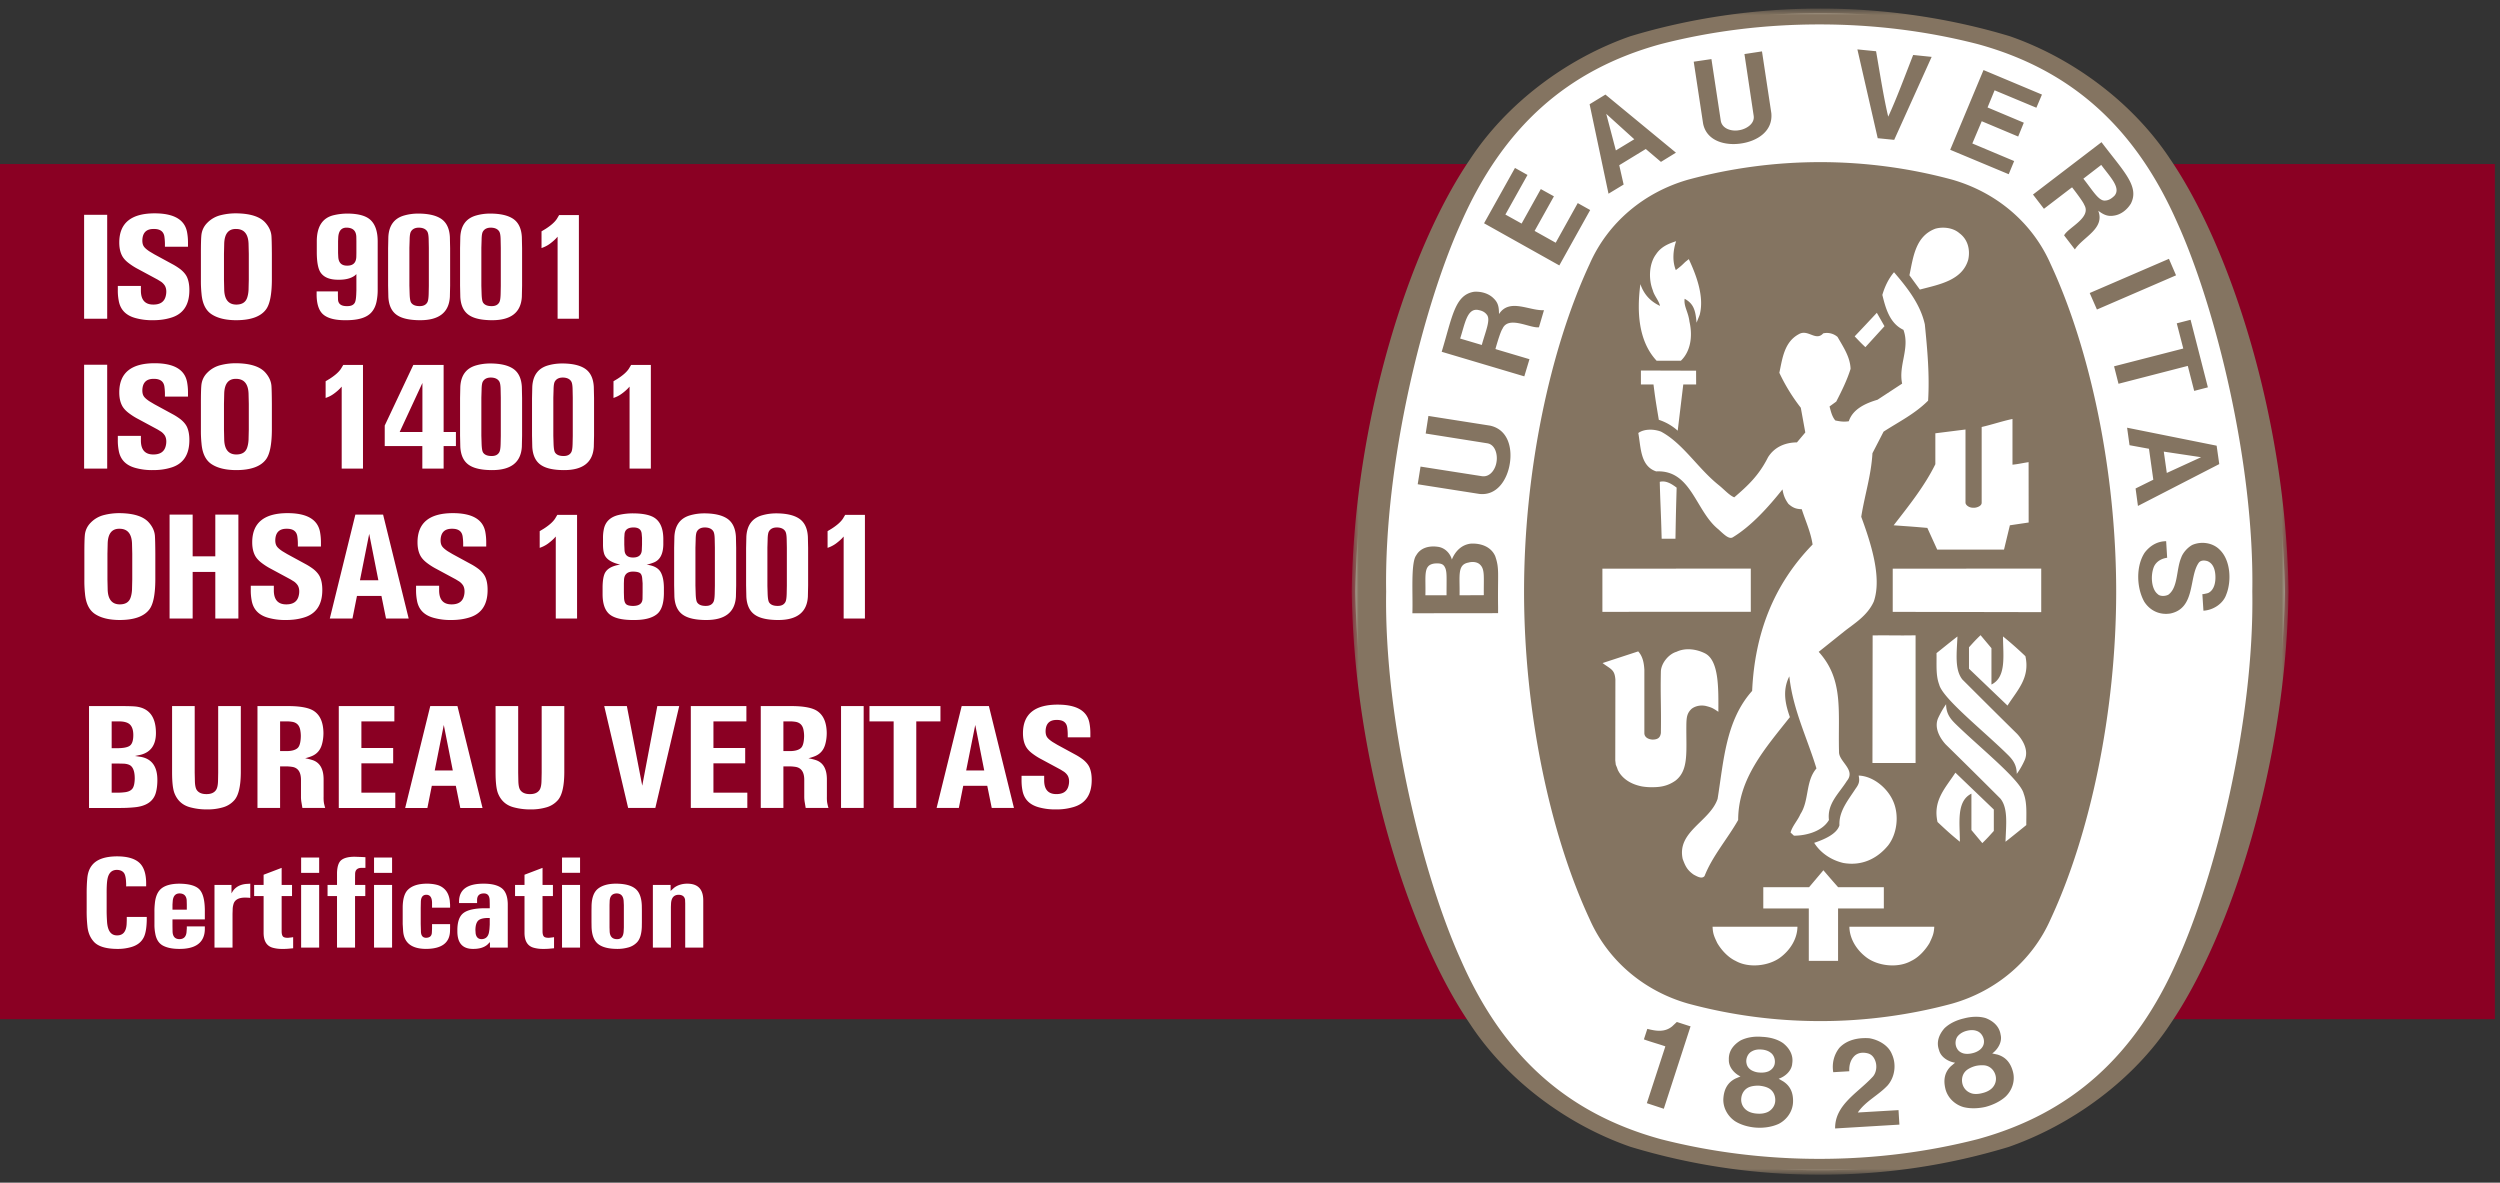 <svg xmlns="http://www.w3.org/2000/svg" xmlns:xlink="http://www.w3.org/1999/xlink" width="260" height="123" viewBox="0 0 260 123">
    <rect x="0" y="0" width="260" height="123" fill="#333333" stroke="none"/>
    <defs>
        <path id="a" d="M.785.837h97.427V122.11H.785z"/>
    </defs>
    <g fill="none" fill-rule="evenodd">
        <path fill="#8A0023" d="M0 105.994h259.466V17.06H0z"/>
        <path fill="#FFF" d="M189.291 121.703h.145c6.76 0 13.135-.99 19.291-2.855 6.625-2.31 12.908-6.938 16.703-12.702 6.265-9.178 11.95-26.923 12.198-44.596v-.05c-.247-17.671-5.933-35.415-12.198-44.597-3.795-5.76-9.935-10.391-16.558-12.701-6.158-1.86-12.817-2.85-19.58-2.85-6.762 0-13.423.99-19.579 2.85-6.623 2.31-12.762 6.94-16.558 12.701-6.266 9.182-11.953 26.926-12.2 44.598v.049c.247 17.673 5.934 35.418 12.2 44.596 3.796 5.764 9.935 10.374 16.558 12.683a66.96 66.96 0 0 0 19.436 2.874h.142z"/>
        <g transform="translate(139.795 .054)">
            <mask id="b" fill="#fff">
                <use xlink:href="#a"/>
            </mask>
            <path fill="#847461" d="M39.166 12.503l-.972-6.412-1.842.271.975 6.432c.364 1.839 2.322 2.317 3.937 2.076 1.677-.239 3.337-1.26 3.16-3.156l-.972-6.424-1.824.278.962 6.435c.118.848-.83 1.39-1.528 1.486-.728.137-1.746-.116-1.896-.986zm40.94 7.805c-.322.301-.587.481-.995.499-.665.031-1.275-1.074-2.237-2.277l1.86-1.433c.957 1.297 2.078 2.39 1.371 3.21zm-1.345-5.575l-7.125 5.445 1.139 1.483 2.81-2.151.117-.08c.525.674 1.177 1.558 1.265 1.822.794 1.334-1.683 2.358-2.095 3.174l1.12 1.462c.832-1.29 3.157-2.149 2.43-4.025.493.365.936.63 1.633.507.701-.093 1.35-.587 1.756-1.241.93-1.803-.765-3.37-3.05-6.396zm-64.45 21.09l-2.25-.668c.494-1.531.709-3.086 1.789-2.987.437.073.734.184.986.506.419.518-.116 1.666-.524 3.149zM16.1 32.61c-.006-.623-.037-1.135-.549-1.623-.498-.512-1.275-.748-2.039-.698-2.01.314-2.268 2.611-3.372 6.242l8.592 2.556.537-1.785-3.404-1.011-.135-.05c.228-.828.561-1.872.728-2.093.616-1.427 2.891-.031 3.797-.166l.523-1.778c-1.534.085-3.587-1.278-4.678.406zm54.582-19.903l-3.772-1.587.733-1.783 4.345 1.813.58-1.369-6.078-2.55-3.464 8.292 6.085 2.542.566-1.37-4.35-1.829.979-2.313 3.79 1.593.586-1.439zm-42.427 2.883l-.994-3.778v-.025l.013.018 2.896 2.624-1.915 1.161zm-1.085-5.809l-1.646 1.006 1.966 9.304 1.572-.952-.456-2.012 2.76-1.685 1.578 1.34 1.559-.958-7.333-6.043zm-12.833 39.69l-6.396-1-.295 1.838 6.414 1.006c1.861.208 2.905-1.52 3.162-3.135.278-1.674-.195-3.566-2.05-3.968l-6.412-1.008-.284 1.828 6.417 1.018c.841.143 1.07 1.212.954 1.908-.09.735-.637 1.632-1.51 1.513zm75.045 12.26l.172-.037.203-.044.146-.054c.593-.323.735-1.112.704-1.755-.025-.647-.227-1.307-.84-1.542-.306-.087-.707-.112-.917.21-1.01 1.5-.308 4.686-2.915 5.24-1.14.186-2.139-.308-2.725-1.222-.812-1.445-.88-3.71.045-5.11.56-.73 1.318-1.18 2.23-1.186l.105 1.722c-.562.075-1.108.359-1.368.913-.376.895-.29 2.328.376 2.859.246.265.794.235 1.109.074 1.03-.747.814-2.593 1.338-3.846.18-.525.665-1.063 1.158-1.334.913-.394 2.096-.254 2.835.482 1.184 1.124 1.246 3.333.697 4.68-.314.931-1.332 1.617-2.373 1.678l-.111-1.722.13-.006zm-3.83-12.6l-.313-2.217 3.871.58h.018l-.012.006h.02-.026l-3.557 1.632zm5.183-2.834l-9.312-1.87.253 1.82 2.023.371.45 3.217-1.844.912.246 1.816 8.456-4.352-.272-1.914zm-4.147-12.724l1.437-.37 1.8 7.026-1.424.37-.666-2.6-7.206 1.859-.461-1.816 7.198-1.85-.678-2.62zM14.522 61.843l-2.502.013H12c.044-2.008-.27-3.18.92-3.402.41-.117.93-.08 1.225.229.506.493.353 1.314.377 3.16zm-3.877.013h-2.2c.06-2.069-.272-3.173.992-3.309.74-.05.944.122 1.11.562.143.467.098.955.098 2.747zm5.06-4.075c-.425-.964-1.46-1.352-2.533-1.297-.906.1-1.596.723-1.973 1.655-.14-.55-.653-1.24-1.503-1.332-.906-.119-1.768.128-2.2.888-.591.765-.333 4.105-.403 6.03l8.913-.01v-.65c-.049-3.55.154-3.975-.301-5.284zM20.45 19.61l-1.997 3.587-1.688-.938 2.3-4.118-1.302-.73-3.216 5.755 7.827 4.384 3.21-5.76-1.293-.723-2.293 4.123-2.194-1.228 2.009-3.598-1.363-.754zm35.038-5.29l-2.114-9.237 1.943.192c.399 2.292.8 4.883 1.263 6.803.837-1.79 1.749-4.253 2.594-6.415l1.923.198-3.895 8.63-1.714-.172zm31.026 14.26l-8.228 3.557-.752-1.717 8.24-3.556.74 1.717zM44.16 115.535c-.3.179-.74.265-1.181.229-.452-.019-.883-.154-1.147-.366a1.351 1.351 0 0 1-.543-1.11c.012-.6.352-1.137.938-1.321.245-.08.578-.122.924-.11.344.03.676.11.911.221.554.253.82.82.764 1.426-.036.394-.27.791-.666 1.03zm-2.316-5c-.098-.415.087-1.008.556-1.248.27-.16.627-.222.978-.19.345.017.703.121.943.307.444.29.555.902.42 1.31-.111.314-.333.511-.592.641-.265.118-.586.16-.92.137a1.902 1.902 0 0 1-.886-.248c-.247-.153-.444-.382-.5-.71zm4.837 4.049c.033-.865-.202-1.642-1.017-2.172l-.48-.278c.641-.204 1.368-.809 1.413-1.593.141-.865-.297-1.593-.956-2.112-.605-.42-1.387-.618-2.183-.653-.793-.069-1.59.049-2.242.382-.723.439-1.246 1.098-1.21 1.982-.042.79.599 1.47 1.21 1.753l-.506.216c-.875.425-1.202 1.178-1.27 2.03-.08.957.426 1.883 1.215 2.415.597.377 1.406.617 2.237.667.819.05 1.645-.093 2.292-.39.852-.43 1.455-1.29 1.497-2.247zm20.746-1.524c-.234.264-.629.468-1.06.567-.437.117-.881.13-1.202 0a1.388 1.388 0 0 1-.85-.9c-.166-.576 0-1.192.498-1.54.204-.146.52-.295.853-.381a3.01 3.01 0 0 1 .935-.062c.603.074 1.042.543 1.159 1.13.08.396-.019.834-.333 1.186zm-3.697-4.08c-.217-.37-.217-.99.161-1.36.22-.227.535-.394.88-.475.34-.086.696-.097.998.013.5.155.783.703.77 1.123 0 .328-.147.587-.363.784-.215.198-.518.34-.837.414-.322.079-.648.092-.92.025-.283-.08-.542-.236-.69-.525zm5.818 2.413c-.223-.833-.684-1.502-1.615-1.773l-.537-.116c.547-.39 1.066-1.174.875-1.938-.13-.878-.758-1.426-1.548-1.736-.688-.21-1.502-.172-2.272.031-.778.18-1.506.525-2.022 1.025-.561.642-.87 1.426-.567 2.259.19.772 1.004 1.222 1.67 1.321l-.418.352c-.704.667-.79 1.476-.599 2.316.21.938.956 1.673 1.874 1.944.69.18 1.516.167 2.328-.02.802-.214 1.55-.591 2.072-1.067.691-.667 1.017-1.66.759-2.598zm-33.516-4.699l-.038.081-2.753 8.483-1.764-.582 1.893-5.803.03-.106c-.697-.244-1.547-.472-2.23-.726l.357-1.093c.893.227 1.805.382 2.582-.26l.487-.457 1.436.463zm15.026 10.613c-.037-2.451 2.353-3.698 3.858-5.321.413-.395.566-1.168.277-1.816-.184-.414-.45-.605-.77-.684-.537-.124-.981-.045-1.325.25-.456.434-.594 1.008-.568 1.62l-1.668.098c-.15-.932.079-1.834.646-2.542.783-.828 1.955-1.068 3.1-.99.918.15 1.979.705 2.354 1.655.486 1.044.32 2.372-.444 3.254-.986 1.049-2.286 1.624-3.1 2.815l4.234-.248c.031.52.061 1.033.093 1.508l-6.687.4zm21.435-53.698l-15.444-.03V59.09l15.444-.012v4.53zm-3.975 2.525a38.493 38.493 0 0 1 2.33 2.057c.5 2.266-.857 3.549-1.862 5.136l-4.006-3.834v-2.229c.482-.53.648-.722 1.203-1.259l1.133 1.352v3.78c1.589-.779 1.202-3.038 1.202-5.003zm-4.216 4.49c2.029 2.024 3.865 3.857 5.682 5.642.686.741 1.22 1.789.777 2.758-.209.47-.5.99-.813 1.409 0-.932-.406-1.483-.955-2.014-2.472-2.445-6.768-5.844-7.113-7.283-.37-.97-.25-2.137-.277-3.265.72-.57 1.306-1.058 2.177-1.73-.07 1.717-.31 3.462.522 4.483zm4.476 16.864c.055-1.722.295-3.469-.531-4.488a779.725 779.725 0 0 0-5.69-5.636c-.67-.734-1.213-1.79-.776-2.76.221-.468.512-.993.82-1.42 0 .946.413 1.488.957 2.026 2.477 2.432 6.772 5.84 7.112 7.278.368.975.264 2.143.27 3.267-.708.573-1.3 1.054-2.162 1.733zm-1.215-1.124c-.475.526-.641.723-1.196 1.266l-1.134-1.358v-3.784c-1.59.784-1.201 3.05-1.201 5-.944-.765-1.419-1.203-2.324-2.054-.505-2.255.838-3.546 1.86-5.13l3.995 3.833v2.227zm-6.68 11.645c-.433.734-1.13 1.506-1.905 1.87-1.356.766-3.395.554-4.617-.327-1.103-.81-1.8-2.006-1.82-3.228h8.83c-.038.72-.162.981-.489 1.685zm-9.517 1.87H48.32v-5.456l-4.733.005v-2.21h4.76l1.49-1.765c.727.845.775.906 1.535 1.765h4.752v2.21l-4.76-.005v5.455zm-6.046-.327c-1.234.881-3.266 1.093-4.615.326-.784-.363-1.487-1.135-1.912-1.869-.332-.704-.45-.964-.48-1.685h8.826c-.013 1.222-.716 2.419-1.82 3.228zm9.62-20.257l.02-13.265c1.891-.025 2.501.025 4.466-.012v13.277H54.94zm-1.436 1.31c1.518.049 3.045 1.321 3.624 2.742.598 1.43.37 3.321-.553 4.518-1.166 1.42-2.781 2.162-4.66 1.83-1.178-.268-2.348-.99-3.034-2.095.975-.328 2.35-.89 2.627-1.827-.074-1.47.931-2.643 1.681-3.81.377-.505.433-.808.315-1.358zM36.376 90.927c-.74-.501-.912-.97-1.17-1.642-.63-2.86 2.818-3.883 3.629-6.256.64-3.962.838-8.14 3.593-11.228.266-5.834 2.152-10.983 6.287-15.224-.197-1.303-.734-2.444-1.128-3.673-.54-.018-.907-.118-1.393-.562-.357-.506-.505-.877-.61-1.5-1.43 1.79-3.21 3.797-5.177 4.988-.365.21-.826-.216-1.474-.822-2.41-1.913-2.81-6.222-6.483-6.037-1.665-.549-1.59-2.519-1.861-3.994.617-.444 1.621-.426 2.366-.141 2.287 1.227 3.816 3.808 5.978 5.543.58.462 1.105 1.074 1.634 1.29 1.418-1.216 2.559-2.272 3.513-4.168.672-1.074 1.788-1.537 3.008-1.548l.868-1.031-.467-2.569a19.108 19.108 0 0 1-2.232-3.635c.314-1.477.506-3.186 1.997-4.001.975-.606 1.774.772 2.564-.1a1.692 1.692 0 0 1 1.492.37c.603 1.051 1.317 2.1 1.355 3.322-.369 1.186-.924 2.297-1.49 3.402l-.697.506c.134.5.258 1.069.604 1.458.45.092.868.167 1.4.08.424-1.304 1.817-1.89 2.982-2.234l2.564-1.68c-.407-1.939.837-3.648.136-5.593-1.461-.68-1.875-2.34-2.194-3.63.234-.815.628-1.674 1.213-2.36l.086.1c1.399 1.636 2.676 3.31 3.12 5.327.258 2.582.504 5.223.34 7.928-1.383 1.382-3.047 2.198-4.631 3.223L54.94 47.08c-.13 2.304-.814 4.384-1.166 6.613.998 2.71 2.17 6.31 1.307 8.809-.666 1.495-2.07 2.31-3.106 3.136l-2.625 2.1c2.632 2.9 1.997 6.198 2.114 10.402-.03 1.02 1.781 1.865.814 3.026-.808 1.295-2.072 2.351-1.862 4.06-.801 1.353-2.73 1.642-3.642 1.63l-.352-.327c.197-.703.74-1.246 1.024-1.913.936-1.433.51-3.414 1.67-4.753-.95-3.123-2.403-6.033-2.798-9.372l-.025-.203c-.777 1.53-.358 3.037.061 4.24-2.583 3.265-5.38 6.402-5.38 10.699-1.11 1.963-2.68 3.747-3.495 5.827-.277.347-.781.037-1.103-.128zm-4.524-9.113c-.295 0-.801-.045-1.103-.128-.658-.155-1.601-.532-2.163-1.427l-.123-.223-.093-.266-.123-.29-.054-.45.012-8.407c-.075-1.056-.47-1.069-1.333-1.718l.316-.105 3.39-1.11c.48.53.597 1.209.64 1.906v6.57c-.012.42.357.666.844.698.579 0 .814-.228.875-.692.043-2.94-.06-3.76 0-6.44.068-.895.864-1.788 1.626-2 .938-.45 2.079-.27 2.923.144 1.514.72 1.435 3.684 1.429 6.097-.598-.4-.69-.444-1.288-.603-.518-.118-1.084-.02-1.491.29-.486.45-.536.889-.55 1.672-.03 2.79.272 4.704-1.128 5.797-.89.629-1.73.697-2.606.685zm.968-31.756c.648-.172 1.264.233 1.756.605-.074 2.611-.074 2.587-.123 5.309h-1.435l-.013-.432c-.05-2.074-.135-3.433-.185-5.482zm-5.966 9.032l15.434-.012v4.494l-15.434.006V59.09zm9.75-19.163h-1.338l-.579 4.81a5.446 5.446 0 0 0-1.965-1.13c-.34-2.038-.364-2.192-.555-3.68H30.86v-1.446c2.25 0 3.495.014 5.738.014l.006 1.432zm-5.8-10.427v-.006c.358 1.038 1.012 1.785 2.04 2.265-.11-.549-.602-1.049-.75-1.63-.45-1.13-.403-2.74.332-3.727.517-.786 1.27-1.107 2.094-1.371-.314.937-.412 2.062-.03 3.005.536-.412.568-.443.98-.845l.37-.296c.764 1.629 1.633 3.882 1.134 5.79l-.326.821c-.111-1.345-.333-1.987-1.24-2.487-.11.79.382 1.352.5 2.376.37 1.58.081 3.143-.894 4.069h-2.52c-1.923-2.067-2.06-5.163-1.69-7.964zm24.592 2.976l.796 1.395-1.986 2.18c-.535-.506-.58-.568-1.115-1.124 1.022-1.075 1.127-1.192 2.305-2.451zm6.077-8.742c.775-.223 1.842-.124 2.508.463.887.647 1.14 1.73.924 2.741-.621 2.192-3.057 2.597-5.035 3.123l-1.084-1.487c.395-1.884.617-4.056 2.687-4.84zm4.08 29.015c.123.006.733-.123.746-.506v-7.89c1.082-.247 2.175-.623 3.204-.833v4.754c.611-.062.925-.149 1.676-.266l.006 6.278-1.953.29-.611 2.531h-6.945l-1.029-2.259c-1.689-.147-1.811-.147-3.502-.271 1.597-2.056 3.23-4.1 4.335-6.353v-3.216l3.136-.394v7.598c0 .272.383.537.77.537h.167zm7.919-25.336c-1.892-4.315-5.657-7.47-10.244-8.784a52.546 52.546 0 0 0-13.65-1.821h-.154a52.59 52.59 0 0 0-13.646 1.821c-4.598 1.314-8.362 4.469-10.255 8.784-4.116 8.848-6.816 21.558-6.816 34.06 0 12.5 2.7 25.225 6.816 34.059 1.893 4.308 5.657 7.489 10.255 8.79a52.625 52.625 0 0 0 13.646 1.817h.154c4.677 0 9.349-.65 13.65-1.817 4.587-1.301 8.352-4.482 10.244-8.79 4.117-8.834 6.816-21.559 6.816-34.06 0-12.5-2.699-25.21-6.816-34.059zm13.176 72.41c-4.351 9.908-11.001 15.921-20.775 18.599-5.262 1.346-10.78 2.045-16.45 2.045-5.676 0-11.228-.699-16.486-2.045-9.775-2.678-16.431-8.691-20.783-18.6C8.217 91.16 4.15 74.89 4.365 61.473c-.215-13.401 3.852-29.675 7.789-38.355 4.352-9.89 11.008-15.916 20.783-18.589 5.258-1.352 10.81-2.043 16.487-2.043 5.67 0 11.187.691 16.449 2.043 9.774 2.673 16.424 8.7 20.775 18.59 3.94 8.679 8.02 24.953 7.797 38.355.222 13.416-3.858 29.687-7.797 38.35zm-.727-83.307C82.094 10.706 75.907 6.04 69.23 3.713 63.026 1.842 56.316.837 49.499.837c-6.81 0-13.529 1.005-19.73 2.876C23.096 6.04 16.9 10.707 13.087 16.516 6.767 25.766 1.038 43.64.785 61.45v.054c.253 17.798 5.982 35.682 12.3 44.931 3.815 5.81 10.01 10.46 16.684 12.778a67.478 67.478 0 0 0 19.586 2.897h.285c6.823 0 13.245-1 19.45-2.877 6.67-2.327 13.004-6.987 16.83-12.798 6.307-9.249 12.046-27.133 12.292-44.931v-.054c-.246-17.81-5.985-35.684-12.291-44.933z" mask="url(#b)"/>
        </g>
        <path fill="#FFF" d="M86.067 55.24l.42-.254c.567-.364.958-.711 1.178-1.048l.234-.393h2.053v10.78H87.74v-8.528l-.19.21a5.038 5.038 0 0 1-.478.42 3.086 3.086 0 0 1-.77.46l-.234.092v-1.74zm-6.258 5.676l.025.837c.018.468.069.772.158.902.157.24.45.36.879.36.385.005.653-.125.801-.389.086-.144.131-.434.143-.873l.017-.837v-3.96l-.017-.837c-.007-.445-.057-.74-.16-.887-.165-.246-.454-.372-.859-.376-.385 0-.659.133-.818.397-.092.144-.137.432-.144.866l-.025.837v3.96zm-2.214-3.932l.026-1.156c.06-1.21.619-1.959 1.677-2.246.46-.128.939-.192 1.446-.192 1.005.006 1.772.173 2.306.506.596.368.921 1.011.97 1.932l.025 1.156v3.902l-.025 1.165c-.094 1.629-1.136 2.44-3.124 2.43-1.03-.006-1.803-.168-2.313-.493-.59-.366-.913-1.012-.962-1.937l-.026-1.165v-3.902zm-5.27 3.932l.026.837c.016.468.067.772.156.902.157.24.45.36.88.36.384.005.652-.125.8-.389.086-.144.131-.434.143-.873l.017-.837v-3.96l-.017-.837c-.005-.445-.057-.74-.16-.887-.165-.246-.454-.372-.859-.376-.384 0-.659.133-.818.397-.092.144-.137.432-.142.866l-.026.837v3.96zm-2.214-3.932l.025-1.156c.06-1.21.62-1.959 1.678-2.246.46-.128.938-.192 1.447-.192 1.004.006 1.77.173 2.305.506.595.368.92 1.011.97 1.932l.025 1.156v3.902l-.026 1.165c-.094 1.629-1.135 2.44-3.123 2.43-1.03-.006-1.803-.168-2.314-.493-.59-.366-.913-1.012-.962-1.937l-.025-1.165v-3.902zm-5.186-.345l.026.583c.031.52.346.775.936.759.522-.011.81-.252.858-.72l.026-.622v-.704l-.034-.397c-.032-.466-.328-.693-.885-.682-.544.01-.846.232-.9.666l-.027.413v.704zm-.042 4.968l.017.574c.017.321.091.542.225.66.134.117.376.175.727.175.637-.006.96-.259.97-.759l.009-.65v-.943l-.042-.52c-.026-.293-.115-.481-.26-.565-.143-.084-.374-.129-.694-.134-.573 0-.886.267-.935.799l-.017.42v.943zm-.391-2.891c-.993-.225-1.555-.634-1.688-1.227-.066-.238-.098-.555-.092-.95v-.527c-.006-.327.02-.631.075-.914.145-.82.67-1.336 1.571-1.545a6.574 6.574 0 0 1 1.47-.163c1.12.006 1.905.187 2.355.545.522.408.79 1.1.802 2.077v.611c-.017 1.013-.356 1.64-1.019 1.886-.2.081-.436.154-.71.215v.003c.73.09 1.216.35 1.455.779.211.374.323.899.334 1.58v.667c-.017 1.045-.262 1.756-.736 2.128-.511.406-1.304.604-2.373.6-1.153.01-1.98-.17-2.482-.545-.528-.397-.791-1.127-.785-2.183v-.668c.006-.76.106-1.291.303-1.593.259-.4.766-.656 1.52-.774v-.002zm-8.364-3.476l.42-.254c.568-.364.958-.711 1.178-1.048l.235-.393h2.053v10.78H57.8v-8.528l-.19.21a5.038 5.038 0 0 1-.477.42 3.086 3.086 0 0 1-.77.46l-.235.092v-1.74zM45.67 60.918v.397c-.022 1.023.405 1.536 1.279 1.541.713.005 1.147-.28 1.297-.858.044-.154.066-.316.066-.491 0-.241-.05-.448-.15-.62a1.482 1.482 0 0 0-.392-.406l-.359-.222-2.023-1.091a6.668 6.668 0 0 1-.979-.62c-.344-.262-.587-.539-.727-.836-.174-.359-.26-.796-.26-1.31 0-2.017 1.224-3.03 3.67-3.035 2 0 3.126.646 3.378 1.938.065.343.098.704.098 1.08v.453H48.17v-.36a5.709 5.709 0 0 0-.052-.66c-.071-.558-.439-.832-1.1-.827-.77-.01-1.168.38-1.196 1.164-.006.288.051.513.168.675.106.149.297.314.576.5l.5.298 1.991 1.083c.262.146.508.308.736.481.322.261.547.533.677.814.162.362.24.807.24 1.333.007 1.567-.654 2.537-1.979 2.904-.559.164-1.17.242-1.831.237a6.398 6.398 0 0 1-1.757-.214c-1.024-.267-1.618-.876-1.78-1.831a5.555 5.555 0 0 1-.092-1.135v-.382h2.4zm-6.32-.567v-.003l-.953-4.826-.961 4.826v.003h1.914zm-2.225 1.624l-.468 2.35H34.3l2.658-10.804h2.884l2.66 10.805h-2.357l-.476-2.351h-2.545zm-8.646-1.057v.397c-.023 1.023.405 1.536 1.278 1.541.714.005 1.147-.28 1.298-.858.043-.154.066-.316.066-.491 0-.241-.052-.448-.151-.62a1.477 1.477 0 0 0-.391-.406l-.36-.222-2.022-1.091a6.575 6.575 0 0 1-.979-.62c-.344-.262-.587-.539-.727-.836-.174-.359-.26-.796-.26-1.31 0-2.017 1.224-3.03 3.668-3.035 2.001 0 3.127.646 3.379 1.938.065.343.1.704.1 1.08v.453h-2.4v-.36a5.713 5.713 0 0 0-.051-.66c-.071-.558-.44-.832-1.102-.827-.77-.01-1.166.38-1.195 1.164-.006.288.052.513.169.675.105.149.296.314.576.5l.5.298 1.99 1.083c.263.146.508.308.737.481.322.261.547.533.676.814.162.362.242.807.242 1.333.006 1.567-.656 2.537-1.98 2.904-.559.164-1.17.242-1.831.237a6.409 6.409 0 0 1-1.758-.214c-1.024-.267-1.617-.876-1.78-1.831a5.497 5.497 0 0 1-.09-1.135v-.382h2.398zm-8.443-7.397v4.338h2.356V53.52h2.4v10.805h-2.4v-4.844h-2.356v4.844h-2.4V53.52h2.4zm-8.862 6.743l.025 1.075c.037 1.013.463 1.517 1.27 1.517.585-.005.956-.24 1.112-.706.083-.239.132-.51.148-.81l.026-1.076v-2.68l-.026-1.076c-.042-1.011-.479-1.517-1.303-1.517-.785-.01-1.192.498-1.227 1.517l-.025 1.075v2.681zm-2.4-2.688c0-.906.015-1.52.043-1.847.037-.539.243-.99.61-1.365a2.904 2.904 0 0 1 1.413-.806 6.351 6.351 0 0 1 1.569-.19c1.5.01 2.53.342 3.092.996.368.423.574.879.611 1.365.022.327.037.941.042 1.847v2.696c-.005 1.512-.205 2.54-.601 3.081-.545.745-1.575 1.122-3.084 1.127-1.076 0-1.925-.198-2.553-.599-.628-.397-.985-1.109-1.076-2.136a12.426 12.426 0 0 1-.066-1.473v-2.696zm55.03-17.926l.419-.253c.567-.364.958-.712 1.178-1.05l.234-.391h2.054v10.781h-2.213v-8.53l-.192.21c-.151.151-.31.292-.476.42-.257.204-.514.36-.771.461l-.234.091V39.65zm-6.258 5.676l.025.837c.017.468.069.772.157.902.157.24.45.36.879.36.385.006.654-.125.801-.389.086-.144.131-.434.143-.873l.017-.837v-3.96l-.017-.837c-.005-.445-.057-.74-.16-.887-.165-.245-.454-.372-.859-.376-.384 0-.659.134-.818.397-.092.144-.137.432-.143.866l-.025.837v3.96zm-2.215-3.932l.026-1.156c.06-1.21.62-1.958 1.678-2.246.459-.128.938-.19 1.446-.19 1.004.004 1.772.172 2.305.504.596.369.921 1.012.97 1.932l.026 1.156v3.903l-.026 1.164c-.094 1.63-1.136 2.44-3.124 2.43-1.03-.005-1.802-.168-2.313-.492-.59-.366-.913-1.012-.962-1.938l-.026-1.164v-3.903zm-5.27 3.932l.026.837c.017.468.067.772.156.902.157.24.45.36.88.36.385.006.652-.125.8-.389.086-.144.132-.434.143-.873l.017-.837v-3.96l-.017-.837c-.005-.445-.057-.74-.16-.887-.165-.245-.453-.372-.859-.376-.384 0-.658.134-.818.397-.092.144-.137.432-.142.866l-.026.837v3.96zm-2.214-3.932l.025-1.156c.06-1.21.62-1.958 1.678-2.246.46-.128.938-.19 1.447-.19 1.004.004 1.772.172 2.305.504.596.369.92 1.012.97 1.932l.025 1.156v3.903l-.025 1.164c-.095 1.63-1.136 2.44-3.124 2.43-1.03-.005-1.803-.168-2.314-.492-.59-.366-.913-1.012-.962-1.938l-.025-1.164v-3.903zm-6.28 3.534h2.364v-5.095h-.002l-2.363 5.095zm-1.555-.672l2.972-6.3h3.153v6.972h1.278v1.465h-1.278v2.344h-2.215v-2.344h-3.91v-2.137zm-6.147-4.606l.42-.253c.567-.364.958-.712 1.178-1.05l.234-.391h2.053v10.781h-2.214v-8.53l-.19.21a4.93 4.93 0 0 1-.477.42c-.257.204-.513.36-.77.461l-.234.091V39.65zm-10.572 5.024l.025 1.076c.038 1.012.462 1.516 1.27 1.516.585-.005.955-.24 1.113-.706.082-.238.13-.51.148-.81l.026-1.076v-2.68l-.026-1.075c-.043-1.012-.48-1.518-1.304-1.518-.784-.01-1.192.498-1.227 1.518l-.025 1.074v2.681zm-2.4-2.689c0-.904.015-1.518.043-1.846.038-.539.243-.99.611-1.365a2.898 2.898 0 0 1 1.412-.805 6.346 6.346 0 0 1 1.57-.192c1.5.011 2.53.343 3.092.997.367.423.573.879.61 1.365.023.328.037.942.043 1.846v2.697c-.006 1.512-.205 2.54-.603 3.082-.544.745-1.574 1.122-3.083 1.126-1.076 0-1.926-.198-2.554-.598-.627-.398-.984-1.11-1.074-2.137a12.417 12.417 0 0 1-.066-1.473v-2.697zm-6.24 3.344v.397c-.022 1.022.405 1.535 1.278 1.54.713.006 1.147-.28 1.298-.857a1.83 1.83 0 0 0 .066-.492c0-.24-.052-.448-.152-.62a1.465 1.465 0 0 0-.39-.405l-.36-.223-2.022-1.09a6.576 6.576 0 0 1-.979-.62c-.346-.262-.588-.539-.728-.837-.174-.359-.26-.795-.26-1.31 0-2.017 1.225-3.03 3.67-3.035 2 0 3.126.647 3.377 1.94.066.341.1.702.1 1.078v.453h-2.399v-.36a6.117 6.117 0 0 0-.051-.66c-.072-.556-.44-.831-1.101-.827-.771-.01-1.167.38-1.196 1.164-.006.288.05.513.168.675.106.15.297.315.577.5l.5.298 1.99 1.083c.263.146.508.31.736.481.323.261.548.534.676.813.163.365.243.808.243 1.335.006 1.566-.657 2.537-1.98 2.902-.56.165-1.17.244-1.832.238a6.409 6.409 0 0 1-1.757-.214c-1.024-.267-1.617-.876-1.78-1.83a5.505 5.505 0 0 1-.091-1.136v-.381h2.399zm-5.905 3.408h2.4V37.933h-2.4v10.804zm47.57-24.677l.42-.253c.568-.363.959-.711 1.178-1.049l.234-.392h2.054v10.78H57.99v-8.528l-.19.209c-.152.151-.311.293-.477.421a3.085 3.085 0 0 1-.77.46l-.234.092v-1.74zm-6.257 5.676l.026.837c.017.469.067.772.156.902.157.24.45.362.88.362.385.004.652-.126.8-.39.086-.144.132-.435.143-.874l.017-.837v-3.96l-.017-.837c-.005-.445-.057-.74-.16-.887-.165-.245-.453-.37-.859-.376-.384 0-.658.134-.818.398-.092.143-.137.431-.142.865l-.026.837v3.96zm-2.214-3.93l.025-1.157c.06-1.21.62-1.959 1.678-2.247.46-.128.938-.19 1.447-.19 1.004.005 1.772.173 2.305.504.596.37.92 1.013.97 1.933l.025 1.156v3.903l-.025 1.164c-.095 1.629-1.136 2.44-3.124 2.43-1.03-.006-1.803-.168-2.314-.493-.59-.366-.913-1.012-.962-1.937l-.025-1.164v-3.903zm-5.27 3.93l.025.837c.017.469.068.772.157.902.157.24.451.362.878.362.386.004.654-.126.803-.39.084-.144.13-.435.142-.874l.017-.837v-3.96l-.017-.837c-.006-.445-.058-.74-.16-.887-.166-.245-.453-.37-.858-.376-.386 0-.66.134-.82.398-.09.143-.137.431-.142.865l-.026.837v3.96zm-2.214-3.93l.025-1.157c.06-1.21.62-1.959 1.678-2.247.46-.128.938-.19 1.446-.19 1.004.005 1.772.173 2.305.504.596.37.922 1.013.97 1.933l.026 1.156v3.903l-.026 1.164c-.095 1.629-1.135 2.44-3.124 2.43-1.03-.006-1.803-.168-2.314-.493-.59-.366-.913-1.012-.96-1.937l-.026-1.164v-3.903zm-5.203.512l.018.384c.033.623.342.932.927.926.613.006.93-.3.952-.918l.008-.392v-1.233l-.008-.46c-.023-.617-.353-.934-.996-.949-.544-.01-.84.325-.883 1.005l-.018.404v1.233zm-.017 3.986v.397l.009.409c.011.499.33.742.96.727.391.004.654-.113.785-.354.08-.138.13-.418.151-.842l.017-.445V28.51l-.181.162c-.409.29-.97.431-1.69.42-.924.006-1.554-.263-1.888-.805-.229-.382-.348-1.035-.36-1.961v-1.22c0-1.55.597-2.463 1.79-2.733a6.238 6.238 0 0 1 1.428-.161c1.13.01 1.926.237 2.388.682.485.466.728 1.204.728 2.215v5.072c0 .395-.038.77-.109 1.135-.093.492-.282.886-.559 1.188-.48.53-1.346.797-2.6.797-1.063.016-1.842-.165-2.33-.542-.49-.373-.741-1.066-.753-2.07v-.385h2.214zm-11.85-1.22l.025 1.076c.038 1.012.462 1.517 1.27 1.517.585-.005.955-.241 1.113-.706.082-.238.13-.51.148-.811l.026-1.075v-2.68l-.026-1.076c-.043-1.012-.48-1.516-1.304-1.516-.784-.011-1.192.496-1.227 1.516l-.025 1.075v2.68zm-2.4-2.688c0-.904.015-1.52.043-1.846.038-.539.243-.991.611-1.366a2.907 2.907 0 0 1 1.412-.806 6.388 6.388 0 0 1 1.57-.19c1.5.01 2.53.343 3.092.996.367.424.573.879.61 1.366.023.327.037.942.043 1.846v2.697c-.006 1.511-.205 2.54-.603 3.08-.544.746-1.574 1.123-3.083 1.128-1.076 0-1.926-.198-2.554-.599-.627-.397-.984-1.108-1.074-2.137a12.409 12.409 0 0 1-.066-1.472v-2.697zm-6.24 3.343v.397c-.022 1.023.405 1.536 1.278 1.54.713.006 1.147-.278 1.298-.857.042-.154.066-.316.066-.492 0-.24-.052-.447-.152-.62a1.465 1.465 0 0 0-.39-.405l-.36-.223-2.022-1.09a6.505 6.505 0 0 1-.979-.62c-.346-.261-.588-.539-.728-.836-.174-.359-.26-.796-.26-1.311 0-2.016 1.225-3.029 3.67-3.034 2 0 3.126.646 3.377 1.938.066.343.1.704.1 1.08v.452h-2.399v-.36a6.099 6.099 0 0 0-.051-.66c-.072-.556-.44-.83-1.101-.825-.771-.011-1.167.378-1.196 1.163-.006.288.05.513.168.674.106.15.297.315.577.5l.5.299 1.99 1.082c.263.147.508.31.736.481.323.262.548.534.676.814.163.364.243.808.243 1.334.006 1.566-.657 2.537-1.98 2.903-.56.165-1.17.244-1.832.238a6.374 6.374 0 0 1-1.757-.214c-1.024-.267-1.617-.877-1.78-1.831a5.505 5.505 0 0 1-.091-1.136v-.381h2.399zm-5.905 3.407h2.4V22.342h-2.4v10.804zM108.594 80.686v.39c-.022 1.002.398 1.505 1.253 1.51.7.006 1.125-.274 1.273-.842.042-.15.065-.31.065-.482 0-.235-.051-.438-.149-.607a1.43 1.43 0 0 0-.383-.396l-.352-.22-1.984-1.07a6.509 6.509 0 0 1-.96-.607c-.339-.257-.576-.529-.713-.82-.17-.352-.255-.78-.255-1.286 0-1.977 1.201-2.97 3.598-2.975 1.962 0 3.067.633 3.313 1.9.064.336.098.69.098 1.06v.444h-2.353v-.355a5.66 5.66 0 0 0-.05-.646c-.071-.546-.43-.815-1.08-.81-.756-.01-1.145.371-1.173 1.141-.005.282.051.503.166.662.102.147.29.308.564.49l.49.293 1.953 1.062c.257.142.498.3.722.472.316.256.537.522.663.797.159.356.238.793.238 1.308.005 1.537-.644 2.488-1.942 2.847a6.133 6.133 0 0 1-1.797.234 6.279 6.279 0 0 1-1.724-.21c-1.003-.262-1.585-.86-1.745-1.797-.064-.33-.094-.7-.089-1.112v-.375h2.353zm-6.234-.557v-.002l-.934-4.733-.944 4.733v.002h1.878zm-2.183 1.593l-.458 2.306h-2.312l2.608-10.596h2.83l2.606 10.596h-2.31l-.467-2.306h-2.497zm-9.753-8.29h7.383v1.593h-2.514v9.003h-2.354v-9.003h-2.515v-1.593zm-2.956 10.596h2.353V73.432h-2.353v10.596zm-5.995-9.003v3.088h.713c.501-.005.87-.11 1.105-.315.213-.195.325-.608.336-1.24 0-.24-.025-.473-.074-.7-.103-.464-.391-.73-.86-.795a3.247 3.247 0 0 0-.523-.038h-.697zm.909-1.593c1.267.01 2.146.187 2.638.533.63.437.948 1.194.96 2.271 0 .42-.054.813-.157 1.18-.173.62-.554 1.038-1.139 1.253-.176.07-.377.134-.607.188.28.054.524.115.731.18.796.246 1.194.93 1.188 2.051v1.744c-.005.232.003.421.02.573a4.4 4.4 0 0 0 .146.623h-2.37l-.09-.534a3.443 3.443 0 0 1-.059-.662v-1.744c-.005-.777-.299-1.22-.878-1.328a4.434 4.434 0 0 0-.58-.055h-.712v4.323h-2.354V73.432h3.263zm-4.757 0v1.593h-3.427v2.766H77.5v1.592h-3.303v3.052h3.525v1.593h-5.878V73.432h5.78zm-12.432 0l1.599 8.275h.002l1.566-8.275h2.278l-2.484 10.596h-2.828L62.84 73.432h2.352zm-11.302 0v6.93l.016.796c.006.477.07.81.197 1 .193.28.515.423.968.429.475.01.814-.123 1.016-.398.148-.195.223-.538.229-1.031l.017-.795v-6.93h2.353v6.876c-.005 1.438-.23 2.409-.672 2.909a2.464 2.464 0 0 1-1.225.755 5.655 5.655 0 0 1-1.602.207 6.532 6.532 0 0 1-1.756-.218c-.79-.207-1.342-.695-1.647-1.473-.165-.43-.246-1.156-.246-2.18v-6.877h2.352zM47.09 80.13v-.002l-.935-4.733-.942 4.733v.002h1.877zm-2.182 1.593l-.46 2.306h-2.31l2.608-10.596h2.828l2.608 10.596h-2.312l-.466-2.306h-2.496zm-3.895-8.29v1.593h-3.428v2.766h3.305v1.592h-3.305v3.052h3.526v1.593h-5.878V73.432h5.78zM29.13 75.025v3.088h.714c.501-.005.87-.11 1.105-.315.213-.195.325-.608.336-1.24 0-.24-.025-.473-.073-.7-.104-.464-.392-.73-.862-.795a3.239 3.239 0 0 0-.523-.038h-.697zm.91-1.593c1.267.01 2.146.187 2.638.533.63.437.948 1.194.96 2.271 0 .42-.054.813-.158 1.18-.172.62-.552 1.038-1.137 1.253a4.4 4.4 0 0 1-.608.188c.28.054.524.115.73.18.797.246 1.195.93 1.19 2.051v1.744c-.006.232.003.421.019.573.02.149.067.356.145.623h-2.37l-.089-.534a3.306 3.306 0 0 1-.058-.662v-1.744c-.007-.777-.3-1.22-.88-1.328a4.434 4.434 0 0 0-.578-.055h-.714v4.323h-2.353V73.432h3.263zm-9.791 0v6.93l.018.796c.005.477.07.81.195 1 .193.28.515.423.968.429.476.01.813-.123 1.016-.398.148-.195.224-.538.23-1.031l.015-.795v-6.93h2.354v6.876c-.006 1.438-.23 2.409-.672 2.909a2.463 2.463 0 0 1-1.225.755 5.655 5.655 0 0 1-1.603.207 6.514 6.514 0 0 1-1.754-.218c-.792-.207-1.343-.695-1.648-1.473-.165-.43-.246-1.156-.246-2.18v-6.877h2.352zm-8.636 1.593v2.788h.483c.694.005 1.161-.08 1.402-.257.244-.174.366-.545.366-1.11 0-.497-.115-.86-.344-1.088-.229-.227-.627-.338-1.194-.333h-.713zm0 7.41h.58c.225.006.446-.005.665-.03.464-.034.777-.178.943-.429.13-.2.2-.53.212-.986.005-.679-.14-1.136-.434-1.365-.166-.116-.397-.184-.697-.204l-.672-.015h-.597v3.03zm-2.354-9.003h3.36c.535 0 .971.01 1.304.03 1.525.096 2.289 1.016 2.294 2.766 0 1.227-.517 1.98-1.555 2.261l-.624.135.616.09c1.146.214 1.717 1.02 1.712 2.413 0 .482-.05.908-.149 1.278-.24.926-.996 1.447-2.269 1.557-.492.047-1.024.071-1.6.066h-3.09V73.432zM69.743 92.036v.623l.341-.312c.173-.142.38-.253.623-.33.24-.076.486-.114.736-.114 1.15-.014 1.715.588 1.696 1.805v4.845h-1.877v-4.588l-.015-.395c-.051-.328-.268-.5-.65-.513-.51 0-.78.31-.81.929l-.014.34v4.227h-1.875v-6.517h1.845zM63.39 96.13v.327l.016.45c.041.51.296.764.757.764.416.014.649-.242.695-.763l.023-.451V94.13l-.023-.45c-.042-.502-.284-.756-.721-.765-.45.01-.695.263-.731.764l-.016.451v2zm3.366-.265l-.008.558c-.034.779-.219 1.322-.555 1.633a1.934 1.934 0 0 1-.893.49c-.36.096-.733.145-1.114.14-.9-.005-1.564-.176-1.986-.515-.423-.34-.647-.921-.677-1.748l-.008-.558v-1.148l.008-.56c.03-.813.246-1.387.652-1.72.447-.361 1.09-.54 1.925-.535.892.008 1.55.181 1.97.518.42.335.644.915.678 1.737l.008.56v1.148zm-8.305-5.091h1.875V89.18H58.45v1.594zm0 7.778h1.874v-6.517h-1.875v6.517zm-3.902-6.517v-1.063l1.875-.715v1.778h1.08v1.155h-1.08v3.697c.005.243.051.413.138.507.086.096.263.141.529.137l.363-.039.166-.027v1.155l-.428.038a5.513 5.513 0 0 1-.687.028 3.487 3.487 0 0 1-.943-.106c-.665-.159-1.004-.67-1.013-1.534V93.19h-.983v-1.155h.983zm-3.615 3.436h-.227c-.496.009-.83.11-1 .3-.17.19-.26.506-.264.949l.022.346c.062.404.272.605.628.605.395-.013.644-.227.746-.637.025-.12.044-.254.064-.4l.03-.472v-.691zm-3.193-1.744c.02-1.212.861-1.821 2.527-1.825.837-.005 1.468.144 1.885.45.418.306.636.856.655 1.653V98.553h-1.853v-.576l-.281.28c-.344.283-.816.425-1.419.43-1.14.022-1.702-.6-1.688-1.867-.014-.933.206-1.56.66-1.885.423-.306 1.14-.465 2.147-.478h.56v-.444l-.008-.326c0-.523-.205-.779-.616-.77-.481.004-.714.258-.693.763v.24H47.74v-.192zm-2.809.67v-.433c.01-.61-.192-.912-.607-.908-.356.01-.541.25-.557.723l-.014.64v1.671l.022.725c-.005.47.171.706.526.716.374-.006.577-.17.609-.5l.021-.456v-.465h1.876v.413l-.008.33c-.046 1.217-.884 1.828-2.51 1.833-1.488-.01-2.276-.632-2.367-1.871l-.044-.712v-1.7c.004-.89.183-1.507.536-1.86.42-.422 1.077-.637 1.976-.641.395 0 .757.044 1.085.133.252.07.478.192.68.364.333.284.538.698.615 1.242l.037.444v.312h-1.876zM38.9 90.775h1.876V89.18H38.9v1.594zm0 7.778h1.876v-6.517H38.9v6.517zm-3.85-6.517V90.755c.023-.643.168-1.073.434-1.295.294-.242.775-.363 1.44-.357l.725.026.355.02v1.109h-.37c-.453-.006-.687.2-.702.608l-.007.4v.77h1.065v1.155h-1.065v5.362h-1.876v-5.362h-.983v-1.155h.983zm-3.733-1.261h1.876V89.18h-1.876v1.594zm0 7.778h1.876v-6.517h-1.876v6.517zm-3.902-6.517v-1.063l1.876-.715v1.778h1.08v1.155h-1.08v3.697c.005.243.052.413.138.507.087.096.262.141.528.137l.364-.039.166-.027v1.155l-.428.038a5.506 5.506 0 0 1-.687.028 3.494 3.494 0 0 1-.944-.106c-.664-.159-1.003-.67-1.013-1.534V93.19h-.984v-1.155h.984zm-3.34 0v.873l.122-.205c.3-.456.769-.715 1.412-.775l.42-.026v1.48l-.166-.02-.297-.013c-.763-.014-1.198.24-1.304.763-.043.15-.065.323-.065.524l-.014.39v3.526h-1.876v-6.517h1.767zm-6.137 2.569h1.49v-.533l-.014-.477c-.048-.438-.288-.664-.718-.679-.422-.008-.667.24-.728.74l-.03.416v.533zm0 1.725l.008.486c0 .561.239.847.716.856.437-.005.685-.242.736-.716l.03-.399v-.213h1.875v.278c0 .155-.015.313-.044.472-.208 1.067-1.077 1.598-2.612 1.593-.672 0-1.218-.105-1.643-.313-.46-.225-.744-.65-.855-1.273a4.622 4.622 0 0 1-.087-.95v-1.329c-.004-.265.008-.54.038-.823.066-.755.3-1.293.704-1.61.402-.315 1.012-.478 1.828-.486 1.072.008 1.79.224 2.15.642.334.391.506 1.076.521 2.06v1.015h-3.365v.71zm-2.674-.67c-.015.783-.109 1.369-.282 1.758-.253.557-.729.926-1.435 1.104-.434.115-.878.17-1.332.165-1.251-.005-2.09-.28-2.52-.823-.341-.407-.541-.913-.601-1.512a14.433 14.433 0 0 1-.08-1.735v-1.54c-.004-.65.016-1.204.058-1.666.044-.596.21-1.071.501-1.429.482-.608 1.352-.916 2.607-.92 1.053 0 1.821.221 2.31.663.467.43.705 1.135.71 2.117v.34H13.12v-.279l-.022-.38c-.036-.353-.106-.597-.202-.729-.153-.208-.394-.316-.717-.326-.556-.009-.892.323-1.009.99-.057.318-.083.818-.078 1.5v1.606c-.005.376.008.78.036 1.21.048 1.003.394 1.506 1.036 1.506.618.01.954-.379 1.005-1.162l.015-.406v-.352h2.079v.3z"/>
    </g>
</svg>
